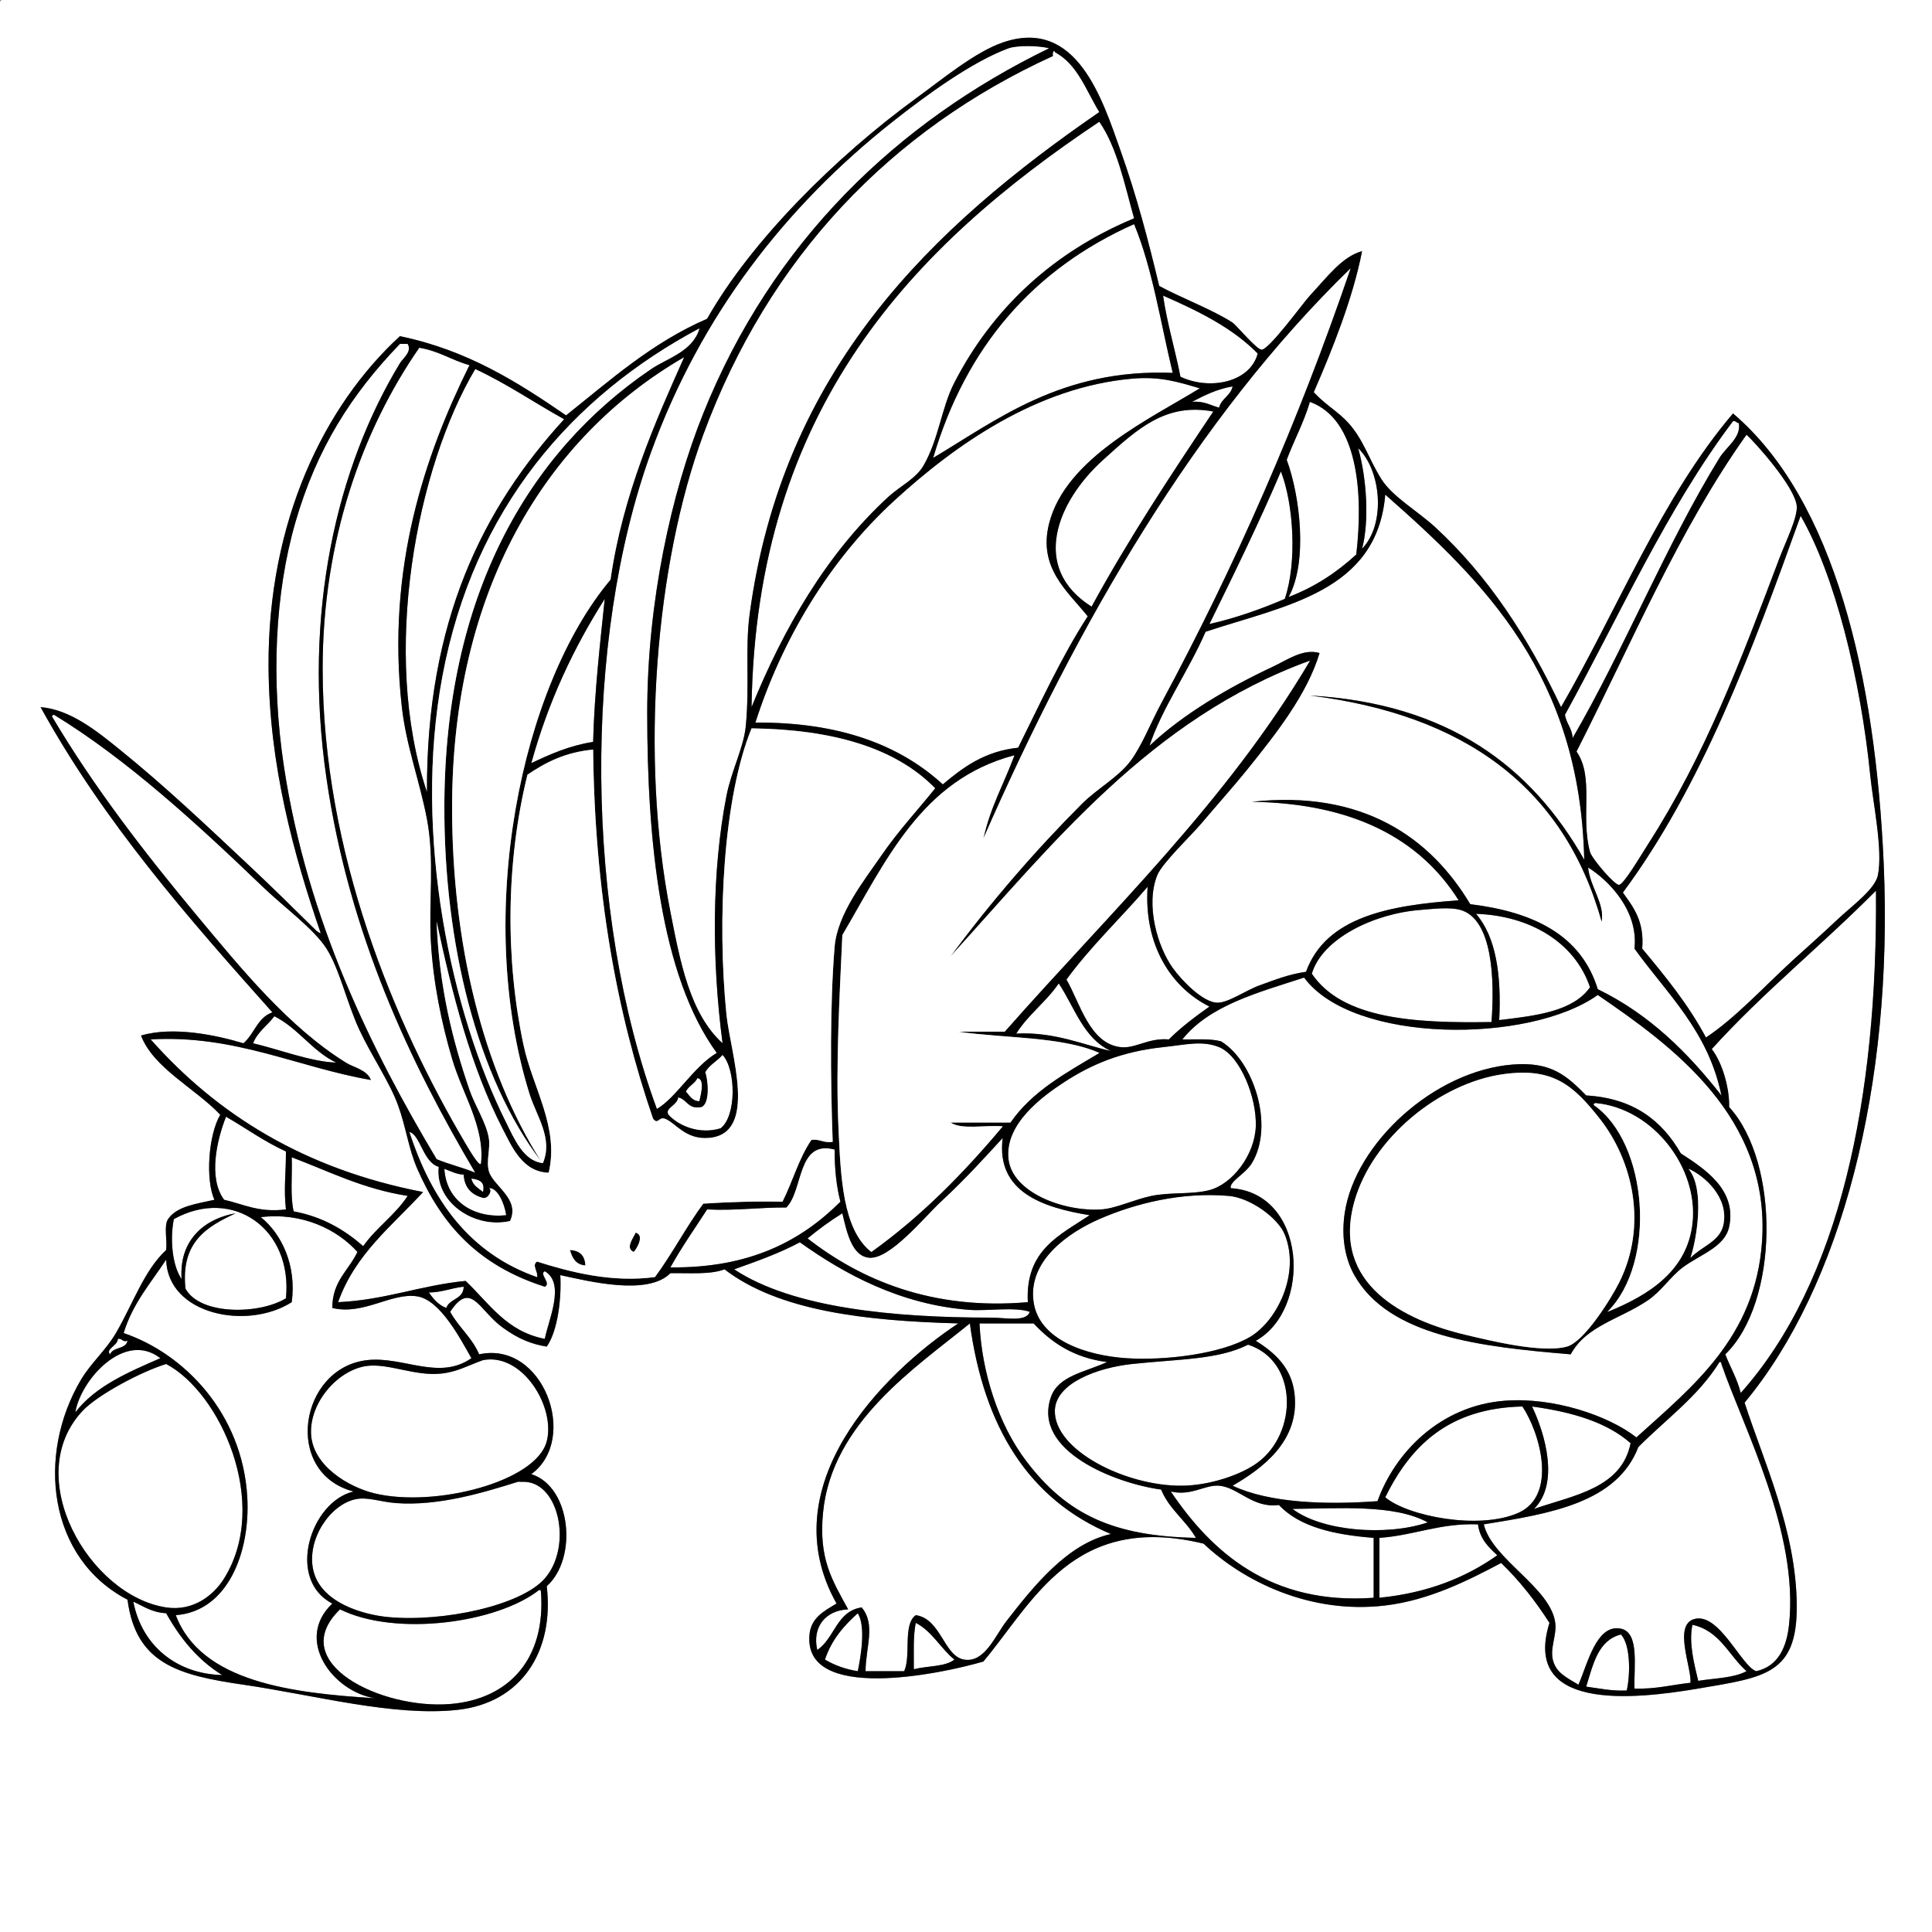 <?xml version="1.0" encoding="utf-8"?>
<!-- Generator: Adobe Illustrator 15.0.0, SVG Export Plug-In . SVG Version: 6.00 Build 0)  -->
<!DOCTYPE svg PUBLIC "-//W3C//DTD SVG 1.1//EN" "http://www.w3.org/Graphics/SVG/1.1/DTD/svg11.dtd">
<svg version="1.1" id="Layer_1" 
	 xmlns="http://www.w3.org/2000/svg" xmlns:xlink="http://www.w3.org/1999/xlink" x="0px" y="0px" width="1000px" height="1000px"
	 viewBox="0 0 1000 1000" enable-background="new 0 0 1000 1000" xml:space="preserve">
<rect x="0" y="0" width="1000" height="1000" fill="#808080" stroke="none"/>
<g>
	<path fill-rule="evenodd" clip-rule="evenodd" fill="#FFFFFF" d="M543,25c-78.435,38.124-143.275,100.001-179,189
		c-16.512,41.135-29,97.447-29,155c0,65.661,6.68,135.68,36,176c-12.129,7.206-20.896,23.1-31,29
		c-37.348-101.468-38.422-242.445-3-340c25.729-70.86,69.617-127.217,125-171c17.882-14.137,41.474-31.211,60-38
		C526.367,23.399,537.818,23.534,543,25z"/>
	<path fill-rule="evenodd" clip-rule="evenodd" fill="#FFFFFF" d="M569,58c-86.244,59.403-164.009,132.977-181,260
		c-2.406,17.989,0.1,36.501-2,58c-1.058,10.834-7.501,23.149-10,36c-7.498,38.565-7.729,84.33-2,128
		c-17.033-15.43-21.945-42.317-27-68c-15.914-80.864-7.67-180.09,17-247c33.84-91.78,97.191-157.777,181-196
		c-0.424-1.924,0.686-3.61,1-2C557.761,33.239,562.161,46.839,569,58z"/>
	<path fill-rule="evenodd" clip-rule="evenodd" fill="#FFFFFF" d="M569,63c9.258,13.409,13.054,32.28,18,50
		c-41.798,17.423-73.072,46.415-93,85c-6.765,13.099-8.053,29.272-16,43c-3.908,6.75-12.287,10.77-18,16
		c-32.187,29.467-54.516,68.497-71,109C391.215,211.218,472.856,127.185,569,63z"/>
	<path fill-rule="evenodd" clip-rule="evenodd" fill="#FFFFFF" d="M607,193c-57.652-2.318-91.353,24.646-124,44
		c17.093-57.906,52.141-97.86,104-121C596.514,138.82,600.688,166.979,607,193z"/>
	<path fill-rule="evenodd" clip-rule="evenodd" fill="#FFFFFF" d="M602,153c18.32,8.013,35.979,16.688,49,30
		c-4.03,15.033-24.925,19.119-40,12C608.213,180.788,604.173,167.828,602,153z"/>
	<path fill-rule="evenodd" clip-rule="evenodd" fill="#FFFFFF" d="M207,178c1.333,0,2.667,0,4,0c2.449,3.962-2.46,7.463-4,10
		c-32.44,53.455-50.552,128.719-38,215c11.768,80.888,43.66,147.615,77,204c-6.362-2.639-13.638-4.361-20-7
		c-33.739-56.505-66.942-123.725-79-203c-6.818-44.829-4.751-90.026,6-127C163.958,232.312,181.616,204.347,207,178z"/>
	<path fill-rule="evenodd" clip-rule="evenodd" fill="#FFFFFF" d="M217,180c10.084,1.583,16.845,6.488,26,9
		c-22.878,46.19-43.121,104.93-35,177c2.272,20.162,9.254,38.297,13,58c4.03,21.193,0.876,42.713,2,63
		c1.202,21.698,5.582,42.613,11,61c5.461,18.534,16.899,35.101,15,54c-0.432,2.859-5.947-6.523-8-10
		c-36.644-62.041-74-150.061-74-246C167,279.866,187.382,222.741,217,180z"/>
	<path fill-rule="evenodd" clip-rule="evenodd" fill="#FFFFFF" d="M292,217c-42.031,45.969-71.437,104.564-71,193
		c-24.131-71.714-5.228-168.241,25-219C262.372,198.628,276.568,208.432,292,217z"/>
	<path fill-rule="evenodd" clip-rule="evenodd" fill="#FFFFFF" d="M621,201c-25.254,15.574-69.446,36.024-78,70
		c-5.792,23.007,9.559,34.952,20,48c-13.626,21.041-24.475,44.858-36,68c-17.454,1.879-28.498,10.169-39,19
		c-22.453-20.547-53.724-32.276-97-32c13.414-41.995,37.658-83.561,72-115c31.563-28.896,73.875-58.677,123-63
		C600.383,194.734,609.51,197.607,621,201z"/>
	<path fill-rule="evenodd" clip-rule="evenodd" fill="#FFFFFF" d="M638,200c-1.06,4.94-5.801,6.199-7,11
		c-4.479-1.187-7.778-3.555-14-3C623.326,204.659,629.757,201.424,638,200z"/>
	<path fill-rule="evenodd" clip-rule="evenodd" fill="#FFFFFF" d="M678,208c24.967,9.019,27.717,47.559,24,79
		c-9.89,9.11-21.257,16.743-35,22c10.027-18.206,5.863-52.454-1-71C669.799,227.799,674.822,218.822,678,208z"/>
	<path fill-rule="evenodd" clip-rule="evenodd" fill="#FFFFFF" d="M628,213c-21.928,32.739-43.689,65.644-63,101
		c-31.771-20.016-18.05-54.276,6-76C588.827,221.897,603.301,208.395,628,213z"/>
	<path fill-rule="evenodd" clip-rule="evenodd" fill="#FFFFFF" d="M900,219c1.381,7.395-6.479,12.289-10,18
		c-27.473,44.568-49.345,99.156-76,145c-0.303-5.03-3.214-7.453-4-12c28.273-51.394,52.727-106.605,87-152
		C898.615,217.718,898.722,218.945,900,219z"/>
	<path fill-rule="evenodd" clip-rule="evenodd" fill="#FFFFFF" d="M816,389c28.336-55.664,53.029-114.971,88-164
		c4.227,3.799,25.255,27.099,26,37c0.451,6-5.727,18.331-9,27c-20.056,53.123-38.279,101.717-68,148
		c-3.768,5.867-12.553,20.848-15,21c-2.346,0.146-14.067-13.599-15-17C817.951,422.594,825.311,402.227,816,389z"/>
	<path fill-rule="evenodd" clip-rule="evenodd" fill="#FFFFFF" d="M703,232c11.941,11.528,14.423,39.281,2,52
		C708.76,270.134,707.497,247.954,703,232z"/>
	<path fill-rule="evenodd" clip-rule="evenodd" fill="#FFFFFF" d="M663,244c6.624,17.099,8.406,47.327,2,66
		c-12.161,5.172-24.87,9.796-39,13C638.704,297.038,651.454,271.121,663,244z"/>
	<path fill-rule="evenodd" clip-rule="evenodd" fill="#FFFFFF" d="M678,360c79.53,9.804,131.519,47.147,151,117
		c1.654-9.331-6.027-17.965-7-28c10.71,6.727,26.157,22.389,24,42c16.863,23.471,38.146,42.52,45,76
		c-17.432-22.234-37.297-42.036-64-55c-8.601-28.066-33.32-40.013-66-44c-20.455-34.224-55.364-59.285-113-53
		c51.836,0.831,86.628,18.705,107,51c-36.078,2.588-68.711,8.623-79,37c-9.039,1.29-15.969,4.124-24,7
		c-7.151,2.562-16.34,9.174-22,9c-7.358-0.226-18.146-11.226-23-18c-7.885-11.004-14.191-32.625-8-48
		c2.549-6.328,17.476-20.442,23-27c7.558-8.972,16.072-18.424,23-27c15.501-19.188,31.592-39.615,38-61
		c-8.441-2.469-16.684,3.57-24,7c-22.801,10.689-46.48,24.43-64,41c6.235-19.1,20.345-38.987,29-59
		c41.005-13.662,88.821-20.513,93-71c51.758,45.575,100.832,93.836,103,189C792.604,396.729,749.598,364.068,678,360z"/>
	<path fill-rule="evenodd" clip-rule="evenodd" fill="#FFFFFF" d="M932,267c17.698,30.549,31.074,84.74,36,134
		c1.492,14.926,6.656,38.778,4,52c-1.474,7.334-13.659,16.06-21,23c-9.211,8.708-17.01,15.501-23,21
		c-15.205,13.957-29.979,30.115-45,40c-9.18-17.154-21.027-31.639-33-46c1.183-14.183-4.557-21.443-10-29
		C880.708,407.042,906.754,337.419,932,267z"/>
	<path fill-rule="evenodd" clip-rule="evenodd" fill="#FFFFFF" d="M313,310c-2.122,20.547-5.386,48.613-6,74
		c-12.394,1.94-22.264,6.403-32,11C283.856,362.856,297.068,335.068,313,310z"/>
	<path fill-rule="evenodd" clip-rule="evenodd" fill="#FFFFFF" d="M27,371c-0.184-0.851,0.39-0.943,1-1
		c37.585,22.886,74.33,56.654,108,89c10.806,10.381,26.5,21.792,33,32c6.84,10.742,10.524,28.079,17,42
		c6.275,13.488,15.632,26.991,20,39c4.276,11.757,5.437,22.577,10,33c12.734,29.09,31.519,50.002,66,61c3.537-1.694-3.167-6.677,0-8
		c10.882,6.318,1.668,25.742,0,35c-19.86-3.807-28.865-18.469-41-30c-23.391,2.275-41.467,9.866-66,11
		c8.806-24.861,27.879-39.454,44-57c-61.457-11.876-106.558-40.109-141-79c43.579-2.529,76.15,14.48,114,21
		c-2.219-5.395-8.726-6.343-13-9c-29.69-18.458-54.332-48.798-77-76C75.017,441.62,48.482,407.244,27,371z"/>
	<path fill-rule="evenodd" clip-rule="evenodd" fill="#FFFFFF" d="M594,459c-1.99,29.422,11.528,51.732,32,62
		c-7.408,5.259-14.666,10.668-21,17c-10.674-0.922-17.338,4.891-25,4c-16.001-1.859-20.932-22.707-28-35
		C564.673,489.673,580.152,475.152,594,459z"/>
	<path fill-rule="evenodd" clip-rule="evenodd" fill="#FFFFFF" d="M971,461c0.891,106.893-18.479,202.187-70,260
		c-1.864-7.469-5.402-13.265-8-20c27.779-26.799,28.441-99.142,2-128c0.242-9.735-3.454-22.856-9-30
		C912.437,513.771,943.298,488.964,971,461z"/>
	<path fill-rule="evenodd" clip-rule="evenodd" fill="#FFFFFF" d="M772,529c-40.008,0.675-77.113-1.553-93-25
		c5.309-18.166,32.064-31.138,56-33c5.404-0.42,15.165-1.697,21,0C772.63,475.835,773.651,507.12,772,529z"/>
	<path fill-rule="evenodd" clip-rule="evenodd" fill="#FFFFFF" d="M764,473c27.439,0.895,50.967,14.365,59,38
		c-8.792,12.541-27.938,14.729-47,17C777.16,504.507,774.332,485.001,764,473z"/>
	<path fill-rule="evenodd" clip-rule="evenodd" fill="#FFFFFF" d="M827,515c37.831,25.917,89.661,62.923,85,128
		c-3.532,49.314-36.025,74.764-65,101c-14.611-11.442-43.072-20.892-68-19c-33.836,2.567-57.139,27.169-66,52
		c-26.772,1.981-56.152,0.943-75-8c15.463-8.998,35.052-23.275,32-48c-1.59-12.877-9.857-20.714-20-27
		c29.183-16.238,26.505-76.585-13-79c-0.716-3.533,7.513-7.246,11-13c11.73-19.355,0.871-52.817-16-63
		c-5.464-1.536-13.115-0.885-20-1c14.011-17.655,39.107-24.226,63-32C700.369,540.385,791.53,540.301,827,515z M853,673
		c6.896-4.683,11.771-12.375,18-17c9.104-6.76,21.771-10.514,24-21c4.066-19.136-12.505-29.871-25-38
		c-9.639-16.694-24.13-28.537-49-30c-10.118-10.26-18.116-17.567-38-16c-40.746,3.211-81.676,40.83-87,77
		c-1.807,12.273,0.191,23.45,5,32c17.854,31.746,65.105,37.067,112,41C821.064,686.102,838.382,682.926,853,673z"/>
	<path fill-rule="evenodd" clip-rule="evenodd" fill="#FFFFFF" d="M548,509c8.251,12.416,12.817,28.516,27,35
		c-12.67-2.667-29.198-10.132-49-9C532.158,525.158,541.541,518.541,548,509z"/>
	<path fill-rule="evenodd" clip-rule="evenodd" fill="#FFFFFF" d="M174,550c-13.215-0.456-29.229-6.768-43-10
		c2.33-6.003,7.469-9.197,11-14C154.424,532.242,161.424,543.909,174,550z"/>
	<path fill-rule="evenodd" clip-rule="evenodd" fill="#FFFFFF" d="M602,542c11.641-1.244,20.286-3.566,29,0
		c11.044,4.521,19.526,26.23,19,41c-0.531,14.886-12.189,29.926-24,33c-9.023,2.349-20.168,0.979-30,3
		c-8.833,1.814-18.436,6.522-26,7c-19.649,1.241-46-8.818-48-26c-2.135-18.345,17.898-32.771,29-40
		C565.032,550.862,580.619,544.286,602,542z"/>
	<path fill-rule="evenodd" clip-rule="evenodd" fill="#FFFFFF" d="M346,577c-2.204-3.443,4.713-4.873,5-9
		c4.723,0.943,4.981,6.353,12,5c4.427-1.594,3.595-13.711,2-18c2.146-3.854,6.229-5.771,9-9c7.019,7.653,7.223,31.719-1,38
		C361.948,587.384,351.222,582.688,346,577z"/>
	<path fill-rule="evenodd" clip-rule="evenodd" d="M813,701c-46.895-3.933-94.146-9.254-112-41c-4.809-8.55-6.807-19.727-5-32
		c5.324-36.17,46.254-73.789,87-77c19.884-1.567,27.882,5.74,38,16c24.87,1.463,39.361,13.306,49,30
		c12.495,8.129,29.066,18.864,25,38c-2.229,10.486-14.896,14.24-24,21c-6.229,4.625-11.104,12.317-18,17
		C838.382,682.926,821.064,686.102,813,701z M701,622c-11.967,42.947,26.093,61.475,58,69c11.608,2.738,38.891,9.573,52,6
		c9.113-2.484,23.065-25.187,27-33c14.969-29.728,7.14-63.23-10-85c-13.766-17.483-24.41-26.6-50-23
		C745.201,560.614,710.175,589.071,701,622z M832,679c22.046-8.884,41.378-21.643,44-46c3.093-28.735-20.526-59.229-50-62
		c-0.61,0.057-1.184,0.149-1,1C852.972,591.426,857.767,653.391,832,679z M875,651c5.857-5.973,15.157-8.452,17-17
		c3.037-14.085-9.82-25.446-18-29C882.633,615.397,878.178,641.67,875,651z"/>
	<path fill-rule="evenodd" clip-rule="evenodd" fill="#FFFFFF" d="M778,556c25.59-3.6,36.234,5.517,50,23
		c17.14,21.77,24.969,55.272,10,85c-3.935,7.813-17.887,30.516-27,33c-13.109,3.573-40.392-3.262-52-6
		c-31.907-7.525-69.967-26.053-58-69C710.175,589.071,745.201,560.614,778,556z"/>
	<path fill-rule="evenodd" clip-rule="evenodd" fill="#FFFFFF" d="M362,570c-3.88-0.12-5.053-2.947-7-5c1.382-2.951,4.618-4.049,6-7
		C365.199,558.568,362.458,567.618,362,570z"/>
	<path fill-rule="evenodd" clip-rule="evenodd" fill="#FFFFFF" d="M825,572c-0.184-0.851,0.39-0.943,1-1
		c29.474,2.771,53.093,33.265,50,62c-2.622,24.357-21.954,37.116-44,46C857.767,653.391,852.972,591.426,825,572z"/>
	<path fill-rule="evenodd" clip-rule="evenodd" fill="#FFFFFF" d="M117,578c10.332,6.002,19.797,12.869,31,18
		c0.028,11.706-1.222,19.021,0,30c-14.097,1.764-21.931-2.735-32-5C107.625,609.715,112.278,589.936,117,578z"/>
	<path fill-rule="evenodd" clip-rule="evenodd" fill="#FFFFFF" d="M519,589c-3.602,28.129,21.114,36.076,45,40
		c-15.371,10.296-33.395,17.938-32,45c-49.736,4.324-86.681-11.687-114-33c5.669-4.664,11.614-9.053,18-13
		c2.355,10.111,5.036,22.316,14,23c10.758,0.82,28.32-20.936,37-29C500.653,609.315,510.46,598.276,519,589z"/>
	<path fill-rule="evenodd" clip-rule="evenodd" fill="#FFFFFF" d="M432,595c-0.021,10.021,0.935,19.065,3,27
		c-20.363,20.304-46.913,34.421-88,34c5.812-10.522,12.598-20.068,19-30c14.718,0.719,26.921-1.078,41-1
		C415.859,616.154,412.396,589.78,432,595z"/>
	<path fill-rule="evenodd" clip-rule="evenodd" fill="#FFFFFF" d="M151,599c19.351,7.315,36.928,16.405,60,20
		c-6.44,9.893-16.271,16.395-23,26c-9.634-8.366-20.823-15.177-36-18C150.126,619.207,151.34,608.326,151,599z"/>
	<path fill-rule="evenodd" clip-rule="evenodd" fill="#FFFFFF" d="M874,605c8.18,3.554,21.037,14.915,18,29
		c-1.843,8.548-11.143,11.027-17,17C878.178,641.67,882.633,615.397,874,605z"/>
	<path fill-rule="evenodd" clip-rule="evenodd" fill="#FFFFFF" d="M230,605c3.214,1.119,5.93,2.737,10,3
		c0.414,6.92,4.22,10.446,10,12c2.678,0.584,5.092-4.113,3-5c4.313-0.625,8.179,7.806,9,14C245.57,630.714,231.022,622.015,230,605z
		"/>
	<path fill-rule="evenodd" clip-rule="evenodd" fill="#FFFFFF" d="M244,610c3.777,0.557,7.249,1.418,6,7
		C247.687,614.98,244.656,613.677,244,610z"/>
	<path fill-rule="evenodd" clip-rule="evenodd" fill="#FFFFFF" d="M636,619c11.15,0.952,25.53,11.384,29,20
		c8.129,20.186-3.961,44.72-18,53c-15.146,8.934-44.372,12.316-64,11c-20.769-1.393-45.106-9.404-48-29
		c-3.2-21.675,18.533-36.251,34-43C587.749,622.818,611.574,616.914,636,619z"/>
	<path fill-rule="evenodd" clip-rule="evenodd" fill="#FFFFFF" d="M148,672c-13.663,8.376-44.363,8.934-52-5
		c-2.553-24.22,11.177-32.156,26-39c-14.324,2.346-29.513,12.484-28,34c-4.754-6.674-6.156-20.583-4-31
		C120.546,614.099,151.621,636.133,148,672z"/>
	<path fill-rule="evenodd" clip-rule="evenodd" fill="#FFFFFF" d="M135,630c21.298-2.629,39.621,6.377,50,18
		c-4.441,9.559-13.007,14.993-13,29c16.12,3.938,30.685-8.128,44-6c12.036,1.924,22.508,22.392,28,32
		c-16.828,11.768-35.27-1.125-54,1c-35.088,3.98-43.715,58.445-7,68c-22.287,5.218-35.099,45.534-11,58
		c-19.745,18.647,0.204,45.559,22,49c-42.028-2.64-89.91-8.09-103-43c26.905-1.954,38.602-32.606,37-61
		c-2.469-43.756-33.093-74.559-64-85c4.658-15.343,14.059-25.941,22-38c0.825,28.469,41.902,36.729,65,22
		C153.559,655.075,145.864,638.735,135,630z"/>
	<path fill-rule="evenodd" clip-rule="evenodd" d="M329,638c4.889,1.258,0.464,8.623-1,10C323.376,646.062,328.018,640.495,329,638z
		"/>
	<path fill-rule="evenodd" clip-rule="evenodd" fill="#FFFFFF" d="M533,679c-1.726,5.434-12.583,3-20,3
		c-50.469,0-102.717-4.948-133-25c11.804-4.196,23.603-8.397,34-14c22.649,16.174,51.901,32.372,88,35
		C510.897,678.647,525.539,676.327,533,679z"/>
	<path fill-rule="evenodd" clip-rule="evenodd" d="M295,647c5.123,0.211,7.79,2.877,8,8C298.005,654.662,296.172,651.162,295,647z"
		/>
	<path fill-rule="evenodd" clip-rule="evenodd" fill="#FFFFFF" d="M240,666c-0.074,6.593-7.311,6.022-9,11
		c-4.108-1.559-6.675-4.658-9-8C228.913,668.913,233.645,666.645,240,666z"/>
	<path fill-rule="evenodd" clip-rule="evenodd" fill="#FFFFFF" d="M575,794c-22.357,4.977-39.743,26.645-54,45
		c-6.02,7.75-11.326,21.819-22,20c-10.491-1.788-11.899-21.139-25-23c-6.834,4.832-2.316,21.017-6,29c-6.667,0-13.333,0-20,0
		c0.113-12.527,5.384-24.122-2-33c-13.079,1.921-13.949,16.052-23,22c-2.683-11.866,4.243-20.484,16-21
		c-8.328-15.212-15.308-26.151-13-50c4.516-46.664,47.858-75.076,76-98C509.227,738.44,532.281,776.051,575,794z"/>
	<path fill-rule="evenodd" clip-rule="evenodd" fill="#FFFFFF" d="M507,685c9.333,0,18.667,0,28,0c9.322,10.011,20.863,17.804,38,20
		c-11.507,5.254-25.123,7.086-29,18c-9.968,28.062,33.674,44.885,57,48c4.149,10.184,12.76,15.907,18,25
		c-42.469-0.86-66.749-11.885-88-40C516.789,737.199,508.125,710.32,507,685z"/>
	<path fill-rule="evenodd" clip-rule="evenodd" fill="#FFFFFF" d="M61,693c2.409-0.409,2.174,1.826,5,1
		c-0.844,4.489-7.594,3.072-9,7C54.352,698.286,61.067,696.45,61,693z"/>
	<path fill-rule="evenodd" clip-rule="evenodd" fill="#FFFFFF" d="M646,696c26.033,8.412,25.744,45.638,5,61
		c-8.798,6.516-25.065,11.832-39,12c-29.345,0.354-66.613-18.461-66-39c0.423-14.15,22.168-22.101,40-24
		C610.283,703.414,630.662,703.819,646,696z"/>
	<path fill-rule="evenodd" clip-rule="evenodd" fill="#FFFFFF" d="M83,703c-16.699,7.301-33.553,14.447-44,28
		C41.676,714.342,64.454,688.549,83,703z"/>
	<path fill-rule="evenodd" clip-rule="evenodd" fill="#FFFFFF" d="M250,704c20.374-3.945,37.621,24.158,33,42
		c-5.469,21.116-58.137,34.39-89,27c-13.546-3.243-32.375-14.365-33-31c-0.619-16.5,14.185-33.103,29-35
		c11.025-1.412,24.663,5.295,38,4C236.688,710.156,242.113,706.782,250,704z"/>
	<path fill-rule="evenodd" clip-rule="evenodd" fill="#FFFFFF" d="M890,705c0.851-0.184,0.943,0.39,1,1
		c11.64,33.721,40.15,87.196,35,135c-1.179,10.939-5.224,21.452-17,24c-7.545-2.388-19.162-30.548-32-27
		c-11.062,3.057-1.34,25.283-2,33c-9.633,1.033-17.957,3.377-29,3c-0.341-11.374,2.657-28.971-7-31
		c-12.729-2.675-17.313,18.43-22,29c-6.63-3.956-11.104-6.124-13-12c-2.113-6.546,1.865-13.287,1-20
		c-2.367-18.359-32.699-32.897-37-51c34.451-5.549,68.879-11.121,80-40C862.272,734.605,879.055,722.722,890,705z"/>
	<path fill-rule="evenodd" clip-rule="evenodd" fill="#FFFFFF" d="M86,706c27.984,14.708,54.157,72.197,30,111
		c-5.507,8.846-16.069,17.109-30,15c-39.785-6.025-75.604-67.834-43-102C50.515,722.125,72.472,710.174,86,706z"/>
	<path fill-rule="evenodd" clip-rule="evenodd" fill="#FFFFFF" d="M788,728c9.213,13.83,18.194,45.92-2,55
		c-20.172,9.069-57.348,1.84-69-8C729.99,748.657,749.527,728.861,788,728z"/>
	<path fill-rule="evenodd" clip-rule="evenodd" fill="#FFFFFF" d="M793,728c20.531,2.803,38.607,8.059,51,19
		c-4.693,23.307-29.147,26.853-50,34C807.157,768.083,799.913,742.531,793,728z"/>
	<path fill-rule="evenodd" clip-rule="evenodd" fill="#FFFFFF" d="M270,767c19.367-1.169,26.545,33.326,12,50
		c-12.211,13.998-52.418,22.663-81,20c-13.243-1.233-35.626-7.597-39-25c-3.027-15.613,8.901-33.186,22-36
		c6.281-1.35,13.005,1.418,21,2c22.536,1.641,45.825-5.673,63-11C268.566,766.824,269.404,767.036,270,767z"/>
	<path fill-rule="evenodd" clip-rule="evenodd" fill="#FFFFFF" d="M711,796c0,10.333,0,20.667,0,31
		c-53.199,3.859-83.774-23.555-105-55c10.755,2.49,17.609-3.609,25-3c9.976,0.822,17.302,11.79,31,10
		C672.624,790.376,690.592,794.408,711,796z"/>
	<path fill-rule="evenodd" clip-rule="evenodd" fill="#FFFFFF" d="M669,781c24.029-0.182,52.717-2.527,70,7
		C717.15,795.36,683.808,792.391,669,781z"/>
	<path fill-rule="evenodd" clip-rule="evenodd" fill="#FFFFFF" d="M765,789c1.007,7.66,5.506,11.828,10,16
		c-16.21,11.456-35.861,19.472-61,22c0-10.333,0-20.667,0-31C732.058,794.725,744.975,788.309,765,789z"/>
	<path fill-rule="evenodd" clip-rule="evenodd" fill="#FFFFFF" d="M279,823c0.851-0.184,0.943,0.39,1,1
		c2.544,34.485-16.346,55.49-47,58c-35.534,2.909-85.658-21.354-57-49C205.102,847.342,257.49,839.961,279,823z"/>
	<path fill-rule="evenodd" clip-rule="evenodd" fill="#FFFFFF" d="M69,829c5.257,2.41,9.702,5.632,17,6
		c7.282,13.052,16.42,24.246,29,32C91.542,866.457,73.426,851.908,69,829z"/>
	<path fill-rule="evenodd" clip-rule="evenodd" fill="#FFFFFF" d="M444,835c4.249,6.953,1.542,22.371,0,30
		c-6.646-1.021-12.172-3.162-17-6C430.404,848.737,436.793,841.46,444,835z"/>
	<path fill-rule="evenodd" clip-rule="evenodd" fill="#FFFFFF" d="M474,840c8.579,4.421,12.813,13.187,20,19
		c-4.839,3.827-14.141,3.192-21,5C473.047,855.714,472.571,846.904,474,840z"/>
	<path fill-rule="evenodd" clip-rule="evenodd" fill="#FFFFFF" d="M876,841c14.252,3.081,18.792,15.875,28,24
		c-6.469,3.531-16.383,3.617-25,5C876.983,861.52,873.982,850.377,876,841z"/>
	<path fill-rule="evenodd" clip-rule="evenodd" fill="#FFFFFF" d="M839,846c4.903,5.199,4.957,20.237,3,29
		c-8.026,0.36-14.216-1.117-21-2C824.602,861.603,827.03,849.03,839,846z"/>
	<path fill-rule="evenodd" clip-rule="evenodd" fill="#FFFFFF" d="M1,0c332.999,0,666.002,0,999,0c0,333.325,0,666.685,0,1000
		c-333.325,0-666.685,0-1000,0C0,667.661,0,335.339,0,3C-0.086,1.581-0.165,0.168,1,0z M139,345c0.276,51.167,13.082,97.488,27,138
		c-1.003,0.003-1.19-0.81-2-1c-10.565-10.37-22.507-22.222-34-33c-22.789-21.373-44.2-41.773-68-61
		c-11.724-9.471-25.522-20.743-41-22c32.932,59.735,76.311,109.022,120,158c-7.715,2.618-9.401,11.266-15,16
		c-14.025-4.203-36.262-8.954-53-4c6.428,16.908,28.058,27.273,41,41c-6.233,10.582-7.678,33.942-3,44
		c-9.208,2.125-19.418,3.248-24,10c-2.311,3.356-0.35,10.983-1,16c-11.416,10.539-17.198,27.925-26,43
		c-5.138,8.8-12.944,15.514-18,24c-23.265,39.053-17.21,92.595,24,114c4.314,33.044,26.112,39.085,60,44
		c36.452,5.287,77.941,16.698,111,13c32.75-3.663,49.964-30.084,46-64c16.046-14.218,12.806-51.349-8-58
		c24.906-18.107,6.227-69.221-27-62c-3.661-8.672-10.62-14.047-15-22c10.837-16.424,14.883-0.863,27,8
		c8.345,6.104,15.165,8.728,23,10c5.812-8.343,7.694-25.429,7-37c15.039,3.256,45.321,10.816,57-1c9.85-0.15,20.809,0.81,28-2
		c28.096,21.571,72.66,26.673,121,28c-39.303,25.975-97.156,84.364-63,145c-7.026,4.13-13.186,7.599-14,16
		c-3.438,35.457,68.229,20.397,90,14c26.055-31.214,46.797-77.289,114-61c20.638,19.541,55.119,36.641,94,32
		c22.918-2.735,43.141-13.124,60-22c9.502,9.164,17.71,19.624,25,31c-14.19,45.43,42.496,39.87,77,34s51.25-7.382,51-43
		c-0.273-39.032-17.335-74.931-27-105c50.125-60.301,77.054-164.049,72-279c-4.228-96.153-25.289-188.223-78-233
		c-36.921,43.413-59.576,101.09-89,152c-16.933-35.988-37.627-67.738-65-93c-9.234-8.522-22.195-15.793-28-25
		c-6.445-10.222-9.153-20.255-17-29c-5.331-5.941-11.939-9.394-18-16c9.729-22.283,20.344-48.973,25-73
		c-10.325,2.858-17.689,12.979-27,23c-3.432,3.693-21.107,28.043-25,28c-2.585-0.028-13.202-12.824-15-14
		c-10.147-6.636-26.858-12.91-38-19c-5.721-23.831-11.541-46.175-20-70c-9.351-26.334-22.619-69.277-61-56
		c-14.428,4.991-31.024,18.819-45,29c-41.31,30.094-85.262,73.763-108,114c-28.619,12.381-50.168,31.832-73,50
		c-25.109-17.224-50.941-33.725-86-41C167.867,209.944,138.594,269.855,139,345z"/>
	<path fill-rule="evenodd" clip-rule="evenodd" d="M207,174c35.059,7.275,60.891,23.776,86,41c22.832-18.168,44.381-37.619,73-50
		c22.738-40.237,66.69-83.906,108-114c13.976-10.181,30.572-24.009,45-29c38.381-13.277,51.649,29.666,61,56
		c8.459,23.825,14.279,46.169,20,70c11.142,6.09,27.853,12.364,38,19c1.798,1.176,12.415,13.972,15,14
		c3.893,0.043,21.568-24.307,25-28c9.311-10.021,16.675-20.142,27-23c-4.656,24.027-15.271,50.717-25,73
		c6.061,6.606,12.669,10.059,18,16c7.847,8.745,10.555,18.778,17,29c5.805,9.207,18.766,16.478,28,25
		c27.373,25.262,48.067,57.012,65,93c29.424-50.91,52.079-108.587,89-152c52.711,44.777,73.772,136.847,78,233
		c5.054,114.951-21.875,218.699-72,279c9.665,30.069,26.727,65.968,27,105c0.25,35.618-16.496,37.13-51,43s-91.19,11.43-77-34
		c-7.29-11.376-15.498-21.836-25-31c-16.859,8.876-37.082,19.265-60,22c-38.881,4.641-73.362-12.459-94-32
		c-67.203-16.289-87.945,29.786-114,61c-21.771,6.397-93.438,21.457-90-14c0.814-8.401,6.974-11.87,14-16
		c-34.156-60.636,23.697-119.025,63-145c-48.34-1.327-92.904-6.429-121-28c-7.191,2.81-18.15,1.85-28,2
		c-11.679,11.816-41.961,4.256-57,1c0.694,11.571-1.188,28.657-7,37c-7.835-1.272-14.655-3.896-23-10
		c-12.117-8.863-16.163-24.424-27-8c4.38,7.953,11.339,13.328,15,22c33.227-7.221,51.906,43.893,27,62
		c20.806,6.651,24.046,43.782,8,58c3.964,33.916-13.25,60.337-46,64c-33.059,3.698-74.548-7.713-111-13
		c-33.888-4.915-55.686-10.956-60-44c-41.21-21.405-47.265-74.947-24-114c5.056-8.486,12.862-15.2,18-24
		c8.802-15.075,14.584-32.461,26-43c0.65-5.017-1.311-12.644,1-16c4.582-6.752,14.792-7.875,24-10c-4.678-10.058-3.233-33.418,3-44
		c-12.942-13.727-34.572-24.092-41-41c16.738-4.954,38.975-0.203,53,4c5.599-4.734,7.285-13.382,15-16
		c-43.689-48.978-87.068-98.265-120-158c15.478,1.257,29.276,12.529,41,22c23.8,19.227,45.211,39.627,68,61
		c11.493,10.778,23.435,22.63,34,33c0.81,0.19,0.997,1.003,2,1c-13.918-40.512-26.724-86.833-27-138
		C138.594,269.855,167.867,209.944,207,174z M522,25c-18.526,6.789-42.118,23.863-60,38c-55.383,43.783-99.271,100.14-125,171
		c-35.422,97.555-34.348,238.532,3,340c10.104-5.9,18.871-21.794,31-29c-29.32-40.32-36-110.339-36-176
		c0-57.553,12.488-113.865,29-155c35.725-88.999,100.565-150.876,179-189C537.818,23.534,526.367,23.399,522,25z M546,27
		c-0.314-1.61-1.424,0.076-1,2c-83.809,38.223-147.16,104.22-181,196c-24.67,66.91-32.914,166.136-17,247
		c5.055,25.683,9.967,52.57,27,68c-5.729-43.67-5.498-89.435,2-128c2.499-12.851,8.942-25.166,10-36c2.1-21.499-0.406-40.011,2-58
		c16.991-127.023,94.756-200.597,181-260C562.161,46.839,557.761,33.239,546,27z M389,366c16.484-40.503,38.813-79.533,71-109
		c5.713-5.23,14.092-9.25,18-16c7.947-13.728,9.235-29.901,16-43c19.928-38.585,51.202-67.577,93-85
		c-4.946-17.72-8.742-36.591-18-50C472.856,127.185,391.215,211.218,389,366z M587,116c-51.859,23.14-86.907,63.094-104,121
		c32.647-19.354,66.348-46.318,124-44C600.688,166.979,596.514,138.82,587,116z M560,416c7.87-7.871,18.717-13.676,25-22
		c5.858-7.761,10.642-20.03,16-30c38.525-71.673,70.589-144.827,98-225c-79.95,77.714-140.86,183.141-190,295
		c3.496-16.171,10.715-28.618,16-43c-48.059,12.608-66.514,54.818-89,93c-1.367,30.609-3.504,66.881-2,100
		c1.15,25.312,2.205,52.491,17,64c25.84-18.493,47.792-40.875,68-65c-8.832-0.834-21.284,1.95-27-2c10.333,0,20.667,0,31,0
		c11.115-16.218,28.865-25.801,46-36c-19.414-8.586-48.537-7.463-73-11c8,0,16,0,24,0c54.654-62.014,114.643-118.689,158-192
		c-82.426,29.907-134.023,95.976-186,153C512.406,467.265,536.226,439.775,560,416z M611,195c15.075,7.119,35.97,3.033,40-12
		c-13.021-13.312-30.68-21.987-49-30C604.173,167.828,608.213,180.788,611,195z M234,418c0,70.352,15.922,135.444,46,183
		c-33.192-43.6-50.205-112.833-50-184c0.312-108.485,43.151-182.706,107-226c8.389-5.688,21.626-9.109,25-21
		c-65.544,34.967-116.685,92.895-133,180c-15.568,83.117,5.017,175.089,33,231c4.115,8.223,8.932,20.029,19,21
		c5.406-12.798-3.328-24.155-7-36c-28.761-92.784-4.327-210.887,42-266c6.28-44.054,23.496-82.504,38-115
		C282.077,226.659,234,306.314,234,418z M153,270c-10.751,36.974-12.818,82.171-6,127c12.058,79.275,45.261,146.495,79,203
		c6.362,2.639,13.638,4.361,20,7c-33.34-56.385-65.232-123.112-77-204c-12.552-86.281,5.56-161.545,38-215
		c1.54-2.537,6.449-6.038,4-10c-1.333,0-2.667,0-4,0C181.616,204.347,163.958,232.312,153,270z M167,346
		c0,95.939,37.356,183.959,74,246c2.053,3.477,7.568,12.859,8,10c1.899-18.899-9.539-35.466-15-54c-5.418-18.387-9.798-39.302-11-61
		c-1.124-20.287,2.03-41.807-2-63c-3.746-19.703-10.728-37.838-13-58c-8.121-72.07,12.122-130.81,35-177
		c-9.155-2.512-15.916-7.417-26-9C187.382,222.741,167,279.866,167,346z M246,191c-30.228,50.759-49.131,147.286-25,219
		c-0.437-88.436,28.969-147.031,71-193C276.568,208.432,262.372,198.628,246,191z M586,196c-49.125,4.323-91.437,34.104-123,63
		c-34.342,31.439-58.586,73.005-72,115c43.276-0.276,74.547,11.453,97,32c10.502-8.831,21.546-17.121,39-19
		c11.525-23.142,22.374-46.959,36-68c-10.441-13.048-25.792-24.993-20-48c8.554-33.976,52.746-54.426,78-70
		C609.51,197.607,600.383,194.734,586,196z M617,208c6.222-0.555,9.521,1.813,14,3c1.199-4.801,5.94-6.06,7-11
		C629.757,201.424,623.326,204.659,617,208z M666,238c6.863,18.546,11.027,52.794,1,71c13.743-5.257,25.11-12.89,35-22
		c3.717-31.441,0.967-69.981-24-79C674.822,218.822,669.799,227.799,666,238z M571,238c-24.05,21.724-37.771,55.984-6,76
		c19.311-35.356,41.072-68.261,63-101C603.301,208.395,588.827,221.897,571,238z M897,218c-34.273,45.395-58.727,100.606-87,152
		c0.786,4.547,3.697,6.97,4,12c26.655-45.844,48.527-100.432,76-145c3.521-5.711,11.381-10.605,10-18
		C898.722,218.945,898.615,217.718,897,218z M823,441c0.933,3.401,12.654,17.146,15,17c2.447-0.152,11.232-15.133,15-21
		c29.721-46.283,47.944-94.877,68-148c3.273-8.669,9.451-21,9-27c-0.745-9.901-21.773-33.201-26-37
		c-34.971,49.029-59.664,108.336-88,164C825.311,402.227,817.951,422.594,823,441z M705,284c12.423-12.719,9.941-40.472-2-52
		C707.497,247.954,708.76,270.134,705,284z M626,323c14.13-3.204,26.839-7.828,39-13c6.406-18.673,4.624-48.901-2-66
		C651.454,271.121,638.704,297.038,626,323z M820,445c-2.168-95.164-51.242-143.425-103-189c-4.179,50.487-51.995,57.338-93,71
		c-8.655,20.013-22.765,39.9-29,59c17.52-16.57,41.199-30.311,64-41c7.316-3.43,15.559-9.469,24-7
		c-6.408,21.385-22.499,41.812-38,61c-6.928,8.576-15.442,18.028-23,27c-5.524,6.558-20.451,20.672-23,27
		c-6.191,15.375,0.115,36.996,8,48c4.854,6.774,15.642,17.774,23,18c5.66,0.174,14.849-6.438,22-9c8.031-2.876,14.961-5.71,24-7
		c10.289-28.377,42.922-34.412,79-37c-20.372-32.295-55.164-50.169-107-51c57.636-6.285,92.545,18.776,113,53
		c32.68,3.987,57.399,15.934,66,44c26.703,12.964,46.568,32.766,64,55c-6.854-33.48-28.137-52.529-45-76
		c2.157-19.611-13.29-35.273-24-42c0.973,10.035,8.654,18.669,7,28c-19.481-69.853-71.47-107.196-151-117
		C749.598,364.068,792.604,396.729,820,445z M840,462c5.443,7.557,11.183,14.817,10,29c11.973,14.361,23.82,28.846,33,46
		c15.021-9.885,29.795-26.043,45-40c5.99-5.499,13.789-12.292,23-21c7.341-6.94,19.526-15.666,21-23c2.656-13.222-2.508-37.074-4-52
		c-4.926-49.26-18.302-103.451-36-134C906.754,337.419,880.708,407.042,840,462z M275,395c9.736-4.597,19.606-9.06,32-11
		c0.614-25.387,3.878-53.453,6-74C297.068,335.068,283.856,362.856,275,395z M102,474c22.668,27.202,47.31,57.542,77,76
		c4.274,2.657,10.781,3.605,13,9c-37.85-6.52-70.421-23.529-114-21c34.442,38.891,79.543,67.124,141,79
		c-16.121,17.546-35.194,32.139-44,57c24.533-1.134,42.609-8.725,66-11c12.135,11.531,21.14,26.193,41,30
		c1.668-9.258,10.882-28.682,0-35c-3.167,1.323,3.537,6.306,0,8c-34.481-10.998-53.266-31.91-66-61
		c-4.563-10.423-5.724-21.243-10-33c-4.368-12.009-13.725-25.512-20-39c-6.476-13.921-10.16-31.258-17-42
		c-6.5-10.208-22.194-21.619-33-32c-33.67-32.346-70.415-66.114-108-89c-0.61,0.057-1.184,0.149-1,1
		C48.482,407.244,75.017,441.62,102,474z M278,661c0.578-2.672-2.958-6.248,0-8c17.128,5.412,38.68,11.035,61,8
		c8.936-12.064,16.064-25.936,25-38c13.158-0.843,26.696-1.304,41-1c5.256-10.41,8.583-22.75,15-32c4.564-0.563,6.228,1.772,11,1
		c-1.2-32.707-1.432-71.664,1-101c1.423-17.169,15.542-34.663,24-47c8.989-13.111,19.351-24.165,28-35
		c-20.76-21.24-53.55-30.45-95-31c-14.623,35.8-17.907,98.928-13,148c1.997,19.971,16.722,61.737-9,64
		c-12.391,1.09-17.537-8.109-23-10c-2.952-1.021-3.396,3.398-6,0c-18.944-55.056-30.216-117.784-31-191
		c-14.345,1.322-24.689,6.645-34,13c-11.311,45.981-11.343,96.298-2,140c4.734,22.144,18.554,42.425,13,66
		c-13.561-0.38-18.992-13.303-24-23c-16.167-31.303-26.074-69.629-34-107c1.253,33.711,8.252,61.535,17,87
		c2.924,8.512,8.582,16.775,10,25c0.93,5.392-1.401,11.618,0,17c2.041,7.842,16.482,14.368,11,26c-17.933,4.211-38.878-9.224-37-28
		c-8.013-2.328-9.513-16.477-15-18C223.549,621.45,243.189,648.812,278,661z M552,507c7.068,12.293,11.999,33.141,28,35
		c7.662,0.891,14.326-4.922,25-4c6.334-6.332,13.592-11.741,21-17c-20.472-10.268-33.99-32.578-32-62
		C580.152,475.152,564.673,489.673,552,507z M886,543c5.546,7.144,9.242,20.265,9,30c26.441,28.858,25.779,101.201-2,128
		c2.598,6.735,6.136,12.531,8,20c51.521-57.813,70.891-153.107,70-260C943.298,488.964,912.437,513.771,886,543z M756,471
		c-5.835-1.697-15.596-0.42-21,0c-23.936,1.862-50.691,14.834-56,33c15.887,23.447,52.992,25.675,93,25
		C773.651,507.12,772.63,475.835,756,471z M776,528c19.062-2.271,38.208-4.459,47-17c-8.033-23.635-31.561-37.105-59-38
		C774.332,485.001,777.16,504.507,776,528z M675,506c-23.893,7.774-48.989,14.345-63,32c6.885,0.115,14.536-0.536,20,1
		c16.871,10.183,27.73,43.645,16,63c-3.487,5.754-11.716,9.467-11,13c39.505,2.415,42.183,62.762,13,79
		c10.143,6.286,18.41,14.123,20,27c3.052,24.725-16.537,39.002-32,48c18.848,8.943,48.228,9.981,75,8
		c8.861-24.831,32.164-49.433,66-52c24.928-1.892,53.389,7.558,68,19c28.975-26.236,61.468-51.686,65-101
		c4.661-65.077-47.169-102.083-85-128C791.53,540.301,700.369,540.385,675,506z M526,535c19.802-1.132,36.33,6.333,49,9
		c-14.183-6.484-18.749-22.584-27-35C541.541,518.541,532.158,525.158,526,535z M142,526c-3.531,4.803-8.67,7.997-11,14
		c13.771,3.232,29.785,9.544,43,10C161.424,543.909,154.424,532.242,142,526z M551,560c-11.102,7.229-31.135,21.655-29,40
		c2,17.182,28.351,27.241,48,26c7.564-0.478,17.167-5.186,26-7c9.832-2.021,20.977-0.651,30-3c11.811-3.074,23.469-18.114,24-33
		c0.526-14.77-7.956-36.479-19-41c-8.714-3.566-17.359-1.244-29,0C580.619,544.286,565.032,550.862,551,560z M373,584
		c8.223-6.281,8.019-30.347,1-38c-2.771,3.229-6.854,5.146-9,9c1.595,4.289,2.427,16.406-2,18c-7.019,1.353-7.277-4.057-12-5
		c-0.287,4.127-7.204,5.557-5,9C351.222,582.688,361.948,587.384,373,584z M361,558c-1.382,2.951-4.618,4.049-6,7
		c1.947,2.053,3.12,4.88,7,5C362.458,567.618,365.199,558.568,361,558z M116,621c10.069,2.265,17.903,6.764,32,5
		c-1.222-10.979,0.028-18.294,0-30c-11.203-5.131-20.668-11.998-31-18C112.278,589.936,107.625,609.715,116,621z M487,622
		c-8.68,8.064-26.242,29.82-37,29c-8.964-0.684-11.645-12.889-14-23c-6.386,3.947-12.331,8.336-18,13
		c27.319,21.313,64.264,37.324,114,33c-1.395-27.062,16.629-34.704,32-45c-23.886-3.924-48.602-11.871-45-40
		C510.46,598.276,500.653,609.315,487,622z M407,625c-14.079-0.078-26.282,1.719-41,1c-6.402,9.932-13.188,19.478-19,30
		c41.087,0.421,67.637-13.696,88-34c-2.065-7.935-3.021-16.979-3-27C412.396,589.78,415.859,616.154,407,625z M152,627
		c15.177,2.823,26.366,9.634,36,18c6.729-9.605,16.56-16.107,23-26c-23.072-3.595-40.649-12.685-60-20
		C151.34,608.326,150.126,619.207,152,627z M262,629c-0.821-6.194-4.687-14.625-9-14c2.092,0.887-0.322,5.584-3,5
		c-5.78-1.554-9.586-5.08-10-12c-4.07-0.263-6.786-1.881-10-3C231.022,622.015,245.57,630.714,262,629z M250,617
		c1.249-5.582-2.223-6.443-6-7C244.656,613.677,247.687,614.98,250,617z M569,631c-15.467,6.749-37.2,21.325-34,43
		c2.894,19.596,27.231,27.607,48,29c19.628,1.316,48.854-2.066,64-11c14.039-8.28,26.129-32.814,18-53
		c-3.47-8.616-17.85-19.048-29-20C611.574,616.914,587.749,622.818,569,631z M90,631c-2.156,10.417-0.754,24.326,4,31
		c-1.513-21.516,13.676-31.654,28-34c-14.823,6.844-28.553,14.78-26,39c7.637,13.934,38.337,13.376,52,5
		C151.621,636.133,120.546,614.099,90,631z M151,674c-23.098,14.729-64.175,6.469-65-22c-7.941,12.059-17.342,22.657-22,38
		c30.907,10.441,61.531,41.244,64,85c1.602,28.394-10.095,59.046-37,61c13.09,34.91,60.972,40.36,103,43
		c-21.796-3.441-41.745-30.353-22-49c-24.099-12.466-11.287-52.782,11-58c-36.715-9.555-28.088-64.02,7-68
		c18.73-2.125,37.172,10.768,54-1c-5.492-9.608-15.964-30.076-28-32c-13.315-2.128-27.88,9.938-44,6
		c-0.007-14.007,8.559-19.441,13-29c-10.379-11.623-28.702-20.629-50-18C145.864,638.735,153.559,655.075,151,674z M502,678
		c-36.099-2.628-65.351-18.826-88-35c-10.397,5.603-22.196,9.804-34,14c30.283,20.052,82.531,25,133,25c7.417,0,18.274,2.434,20-3
		C525.539,676.327,510.897,678.647,502,678z M222,669c2.325,3.342,4.892,6.441,9,8c1.689-4.978,8.926-4.407,9-11
		C233.645,666.645,228.913,668.913,222,669z M502,685c-28.142,22.924-71.484,51.336-76,98c-2.308,23.849,4.672,34.788,13,50
		c-11.757,0.516-18.683,9.134-16,21c9.051-5.948,9.921-20.079,23-22c7.384,8.878,2.113,20.473,2,33c6.667,0,13.333,0,20,0
		c3.684-7.983-0.834-24.168,6-29c13.101,1.861,14.509,21.212,25,23c10.674,1.819,15.98-12.25,22-20
		c14.257-18.355,31.643-40.023,54-45C532.281,776.051,509.227,738.44,502,685z M531,756c21.251,28.115,45.531,39.14,88,40
		c-5.24-9.093-13.851-14.816-18-25c-23.326-3.115-66.968-19.938-57-48c3.877-10.914,17.493-12.746,29-18
		c-17.137-2.196-28.678-9.989-38-20c-9.333,0-18.667,0-28,0C508.125,710.32,516.789,737.199,531,756z M57,701
		c1.406-3.928,8.156-2.511,9-7c-2.826,0.826-2.591-1.409-5-1C61.067,696.45,54.352,698.286,57,701z M586,706
		c-17.832,1.899-39.577,9.85-40,24c-0.613,20.539,36.655,39.354,66,39c13.935-0.168,30.202-5.484,39-12
		c20.744-15.362,21.033-52.588-5-61C630.662,703.819,610.283,703.414,586,706z M39,731c10.447-13.553,27.301-20.699,44-28
		C64.454,688.549,41.676,714.342,39,731z M228,711c-13.337,1.295-26.975-5.412-38-4c-14.815,1.897-29.619,18.5-29,35
		c0.625,16.635,19.454,27.757,33,31c30.863,7.39,83.531-5.884,89-27c4.621-17.842-12.626-45.945-33-42
		C242.113,706.782,236.688,710.156,228,711z M848,749c-11.121,28.879-45.549,34.451-80,40c4.301,18.103,34.633,32.641,37,51
		c0.865,6.713-3.113,13.454-1,20c1.896,5.876,6.37,8.044,13,12c4.687-10.57,9.271-31.675,22-29c9.657,2.029,6.659,19.626,7,31
		c11.043,0.377,19.367-1.967,29-3c0.66-7.717-9.062-29.943,2-33c12.838-3.548,24.455,24.612,32,27c11.776-2.548,15.821-13.061,17-24
		c5.15-47.804-23.36-101.279-35-135c-0.057-0.61-0.149-1.184-1-1C879.055,722.722,862.272,734.605,848,749z M43,730
		c-32.604,34.166,3.215,95.975,43,102c13.931,2.109,24.493-6.154,30-15c24.157-38.803-2.016-96.292-30-111
		C72.472,710.174,50.515,722.125,43,730z M717,775c11.652,9.84,48.828,17.069,69,8c20.194-9.08,11.213-41.17,2-55
		C749.527,728.861,729.99,748.657,717,775z M794,781c20.853-7.147,45.307-10.693,50-34c-12.393-10.941-30.469-16.197-51-19
		C799.913,742.531,807.157,768.083,794,781z M268,767c-17.175,5.327-40.464,12.641-63,11c-7.995-0.582-14.719-3.35-21-2
		c-13.099,2.814-25.027,20.387-22,36c3.374,17.403,25.757,23.767,39,25c28.582,2.663,68.789-6.002,81-20
		c14.545-16.674,7.367-51.169-12-50C269.404,767.036,268.566,766.824,268,767z M662,779c-13.698,1.79-21.024-9.178-31-10
		c-7.391-0.609-14.245,5.49-25,3c21.226,31.445,51.801,58.859,105,55c0-10.333,0-20.667,0-31
		C690.592,794.408,672.624,790.376,662,779z M739,788c-17.283-9.527-45.971-7.182-70-7C683.808,792.391,717.15,795.36,739,788z
		 M714,796c0,10.333,0,20.667,0,31c25.139-2.528,44.79-10.544,61-22c-4.494-4.172-8.993-8.34-10-16
		C744.975,788.309,732.058,794.725,714,796z M176,833c-28.658,27.646,21.466,51.909,57,49c30.654-2.51,49.544-23.515,47-58
		c-0.057-0.61-0.149-1.184-1-1C257.49,839.961,205.102,847.342,176,833z M115,867c-12.58-7.754-21.718-18.948-29-32
		c-7.298-0.368-11.743-3.59-17-6C73.426,851.908,91.542,866.457,115,867z M427,859c4.828,2.838,10.354,4.979,17,6
		c1.542-7.629,4.249-23.047,0-30C436.793,841.46,430.404,848.737,427,859z M473,864c6.859-1.808,16.161-1.173,21-5
		c-7.187-5.813-11.421-14.579-20-19C472.571,846.904,473.047,855.714,473,864z M879,870c8.617-1.383,18.531-1.469,25-5
		c-9.208-8.125-13.748-20.919-28-24C873.982,850.377,876.983,861.52,879,870z M821,873c6.784,0.883,12.974,2.36,21,2
		c1.957-8.763,1.903-23.801-3-29C827.03,849.03,824.602,861.603,821,873z"/>
	<path fill-rule="evenodd" clip-rule="evenodd" fill="#FFFFFF" d="M354,185c-14.504,32.496-31.72,70.946-38,115
		c-46.327,55.113-70.761,173.216-42,266c3.672,11.845,12.406,23.202,7,36c-10.068-0.971-14.885-12.777-19-21
		c-27.983-55.911-48.568-147.883-33-231c16.315-87.105,67.456-145.033,133-180c-3.374,11.891-16.611,15.312-25,21
		c-63.849,43.294-106.688,117.515-107,226c-0.205,71.167,16.808,140.4,50,184c-30.078-47.556-46-112.648-46-183
		C234,306.314,282.077,226.659,354,185z"/>
	<path fill-rule="evenodd" clip-rule="evenodd" fill="#FFFFFF" d="M212,586c5.487,1.523,6.987,15.672,15,18
		c-1.878,18.776,19.067,32.211,37,28c5.482-11.632-8.959-18.158-11-26c-1.401-5.382,0.93-11.608,0-17
		c-1.418-8.225-7.076-16.488-10-25c-8.748-25.465-15.747-53.289-17-87c7.926,37.371,17.833,75.697,34,107
		c5.008,9.697,10.439,22.62,24,23c5.554-23.575-8.266-43.856-13-66c-9.343-43.702-9.311-94.019,2-140
		c9.311-6.355,19.655-11.678,34-13c0.784,73.216,12.056,135.944,31,191c2.604,3.398,3.048-1.021,6,0c5.463,1.891,10.609,11.09,23,10
		c25.722-2.263,10.997-44.029,9-64c-4.907-49.072-1.623-112.2,13-148c41.45,0.55,74.24,9.76,95,31
		c-8.649,10.835-19.011,21.889-28,35c-8.458,12.337-22.577,29.831-24,47c-2.432,29.336-2.2,68.293-1,101
		c-4.772,0.772-6.436-1.563-11-1c-6.417,9.25-9.744,21.59-15,32c-14.304-0.304-27.842,0.157-41,1c-8.936,12.064-16.064,25.936-25,38
		c-22.32,3.035-43.872-2.588-61-8c-2.958,1.752,0.578,5.328,0,8C243.189,648.812,223.549,621.45,212,586z M328,648
		c1.464-1.377,5.889-8.742,1-10C328.018,640.495,323.376,646.062,328,648z M303,655c-0.21-5.123-2.877-7.789-8-8
		C296.172,651.162,298.005,654.662,303,655z"/>
	<path fill-rule="evenodd" clip-rule="evenodd" fill="#FFFFFF" d="M492,495c51.977-57.024,103.574-123.093,186-153
		c-43.357,73.311-103.346,129.986-158,192c-8,0-16,0-24,0c24.463,3.537,53.586,2.414,73,11c-17.135,10.199-34.885,19.782-46,36
		c-10.333,0-20.667,0-31,0c5.716,3.95,18.168,1.166,27,2c-20.208,24.125-42.16,46.507-68,65c-14.795-11.509-15.85-38.688-17-64
		c-1.504-33.119,0.633-69.391,2-100c22.486-38.182,40.941-80.392,89-93c-5.285,14.382-12.504,26.829-16,43
		c49.14-111.859,110.05-217.286,190-295c-27.411,80.173-59.475,153.327-98,225c-5.358,9.97-10.142,22.239-16,30
		c-6.283,8.324-17.13,14.129-25,22C536.226,439.775,512.406,467.265,492,495z"/>
</g>
</svg>
